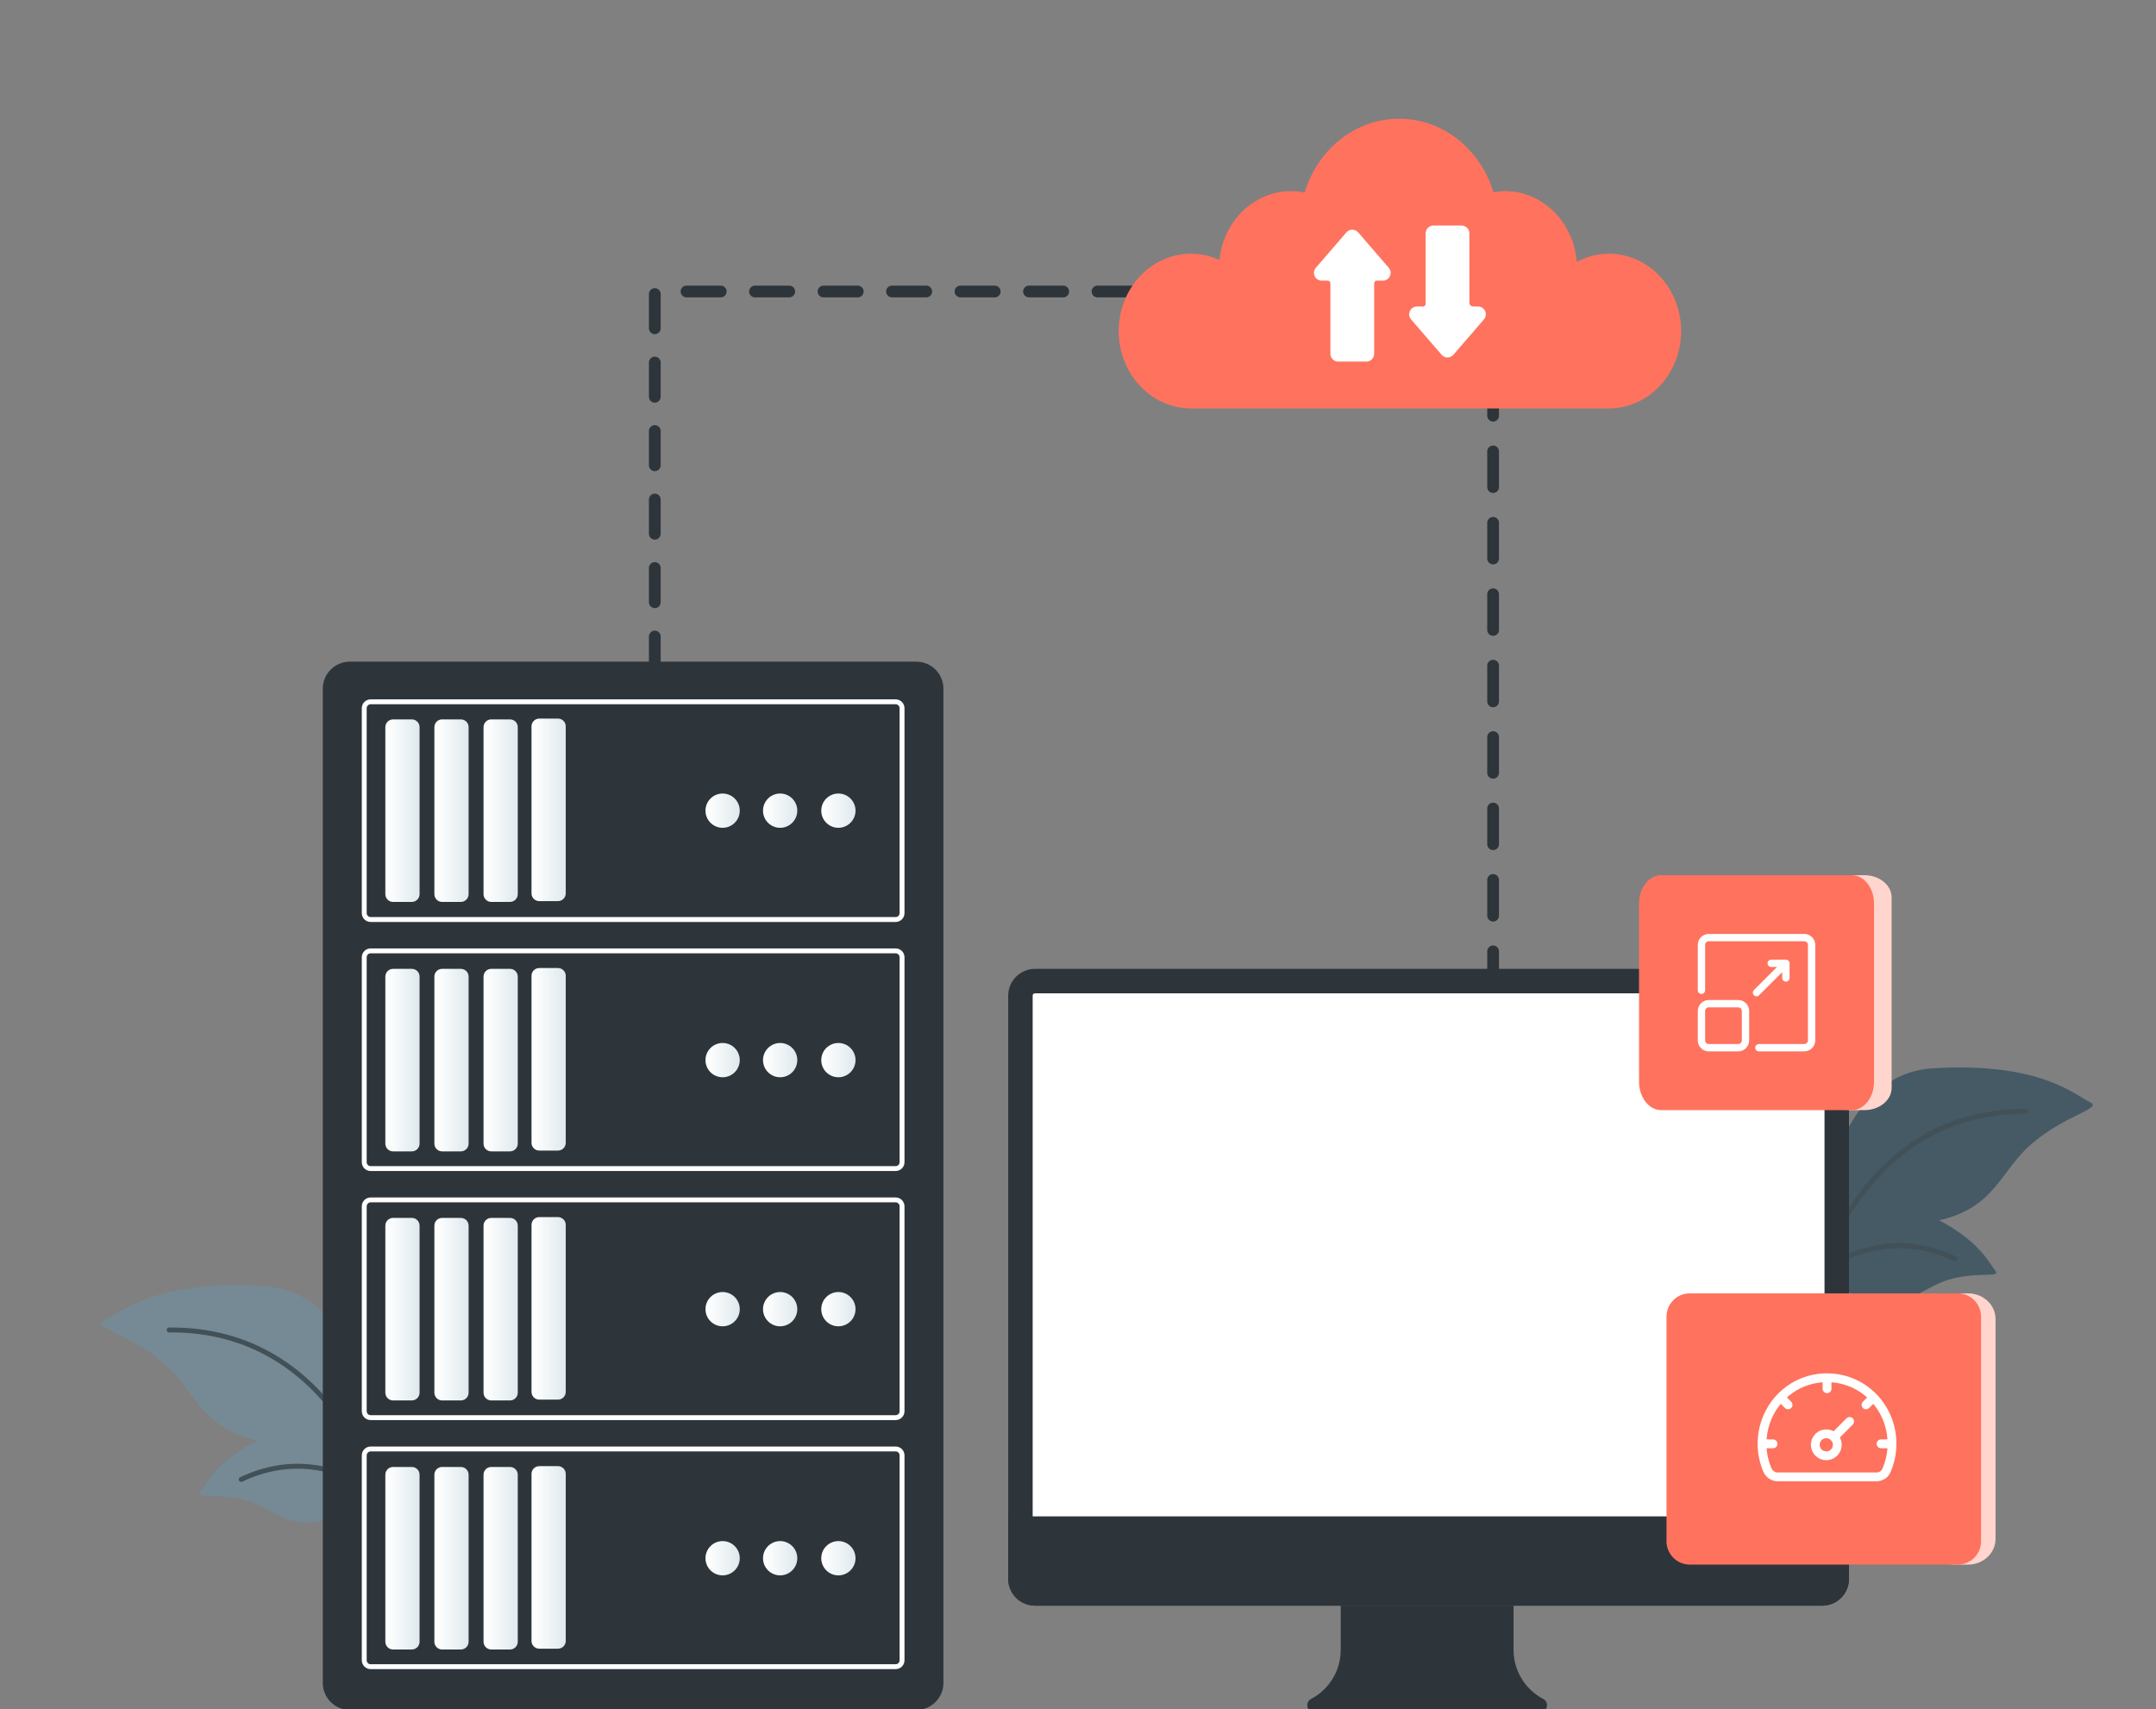 <svg width="367" height="291" viewBox="0 0 367 291" fill="none" xmlns="http://www.w3.org/2000/svg">
<rect x="0" y="0" width="367" height="291" fill="#808080" stroke="none"/>
<g clip-path="url(#clip0_12004_777)">
<path d="M204.308 49.628H111.461V119.066" stroke="#2D353B" stroke-width="2" stroke-miterlimit="10" stroke-linecap="round" stroke-dasharray="5.83 5.83"/>
<path d="M254.16 67.856V70.773" stroke="#2D353B" stroke-width="2" stroke-miterlimit="10" stroke-linecap="round"/>
<path d="M254.16 76.849V171.037" stroke="#2D353B" stroke-width="2" stroke-miterlimit="10" stroke-linecap="round" stroke-dasharray="6.08 6.08"/>
<path d="M254.16 174.076V176.993" stroke="url(#paint0_linear_12004_777)" stroke-width="0.833" stroke-miterlimit="10" stroke-linecap="round"/>
<path d="M308.89 212.436C308.89 212.436 310.688 183.017 328.994 181.881C347.3 180.744 353.28 186.482 355.717 187.614C358.156 188.746 351.523 189.736 345.684 194.869C339.845 200.003 339.54 206.776 326.91 208.322C314.279 209.869 309.13 218.838 309.13 218.838L308.89 212.436Z" fill="#455A64"/>
<path d="M309.125 218.839C309.125 218.839 316.569 188.958 344.837 189.234" stroke="#425057" stroke-width="0.833" stroke-miterlimit="10" stroke-linecap="round"/>
<path d="M305.24 218.192C305.24 218.192 314.318 201.327 325.428 205.645C336.536 209.964 338.501 214.979 339.631 216.311C340.761 217.642 336.578 216.419 331.734 217.857C326.89 219.293 324.865 223.206 316.992 220.676C309.119 218.147 303.636 222.035 303.636 222.035L305.24 218.192Z" fill="#455A64"/>
<path d="M303.636 222.035C303.636 222.035 316.172 206.436 332.773 214.304" stroke="#425057" stroke-width="0.833" stroke-miterlimit="10" stroke-linecap="round"/>
<path d="M65.292 249.983C65.292 249.983 63.467 220.116 44.883 218.962C26.299 217.809 20.228 223.634 17.753 224.782C15.277 225.93 22.012 226.936 27.939 232.148C33.866 237.359 34.176 244.235 46.999 245.806C59.822 247.377 65.05 256.482 65.05 256.482L65.292 249.983Z" fill="#758A94"/>
<path d="M65.052 256.483C65.052 256.483 57.494 226.147 28.797 226.428" stroke="#425057" stroke-width="0.833" stroke-miterlimit="10" stroke-linecap="round"/>
<path d="M69.005 255.827C69.005 255.827 59.788 238.706 48.51 243.089C37.233 247.474 35.238 252.565 34.091 253.917C32.944 255.269 37.191 254.027 42.108 255.487C47.025 256.946 49.082 260.917 57.074 258.349C65.068 255.781 70.633 259.728 70.633 259.728L69.005 255.827Z" fill="#758A94"/>
<path d="M70.63 259.727C70.63 259.727 57.904 243.892 41.05 251.878" stroke="#425057" stroke-width="0.833" stroke-miterlimit="10" stroke-linecap="round"/>
<path d="M155.982 291.122H59.556C57.009 291.122 54.945 289.057 54.945 286.511V117.257C54.945 114.711 57.009 112.647 59.556 112.647H155.982C158.529 112.647 160.593 114.711 160.593 117.257V286.511C160.593 289.058 158.529 291.122 155.982 291.122Z" fill="#2D353B"/>
<path d="M152.457 198.95H63.096C62.492 198.95 62.002 198.461 62.002 197.856V162.976C62.002 162.372 62.492 161.883 63.096 161.883H152.456C153.06 161.883 153.55 162.372 153.55 162.976V197.856C153.55 198.461 153.06 198.95 152.457 198.95Z" stroke="white" stroke-width="0.833"/>
<path d="M152.457 156.548H63.096C62.492 156.548 62.002 156.059 62.002 155.455V120.575C62.002 119.971 62.492 119.481 63.096 119.481H152.456C153.06 119.481 153.55 119.971 153.55 120.575V155.455C153.55 156.059 153.06 156.548 152.457 156.548Z" stroke="white" stroke-width="0.833"/>
<path d="M152.457 283.753H63.096C62.492 283.753 62.002 283.263 62.002 282.659V247.779C62.002 247.175 62.492 246.686 63.096 246.686H152.456C153.06 246.686 153.55 247.175 153.55 247.779V282.659C153.55 283.264 153.06 283.753 152.457 283.753Z" stroke="white" stroke-width="0.833"/>
<path d="M152.457 241.351H63.096C62.492 241.351 62.002 240.862 62.002 240.258V205.377C62.002 204.773 62.492 204.284 63.096 204.284H152.456C153.06 204.284 153.55 204.773 153.55 205.377V240.258C153.55 240.862 153.06 241.351 152.457 241.351Z" stroke="white" stroke-width="0.833"/>
<path d="M70.102 153.553H66.911C66.184 153.553 65.594 152.963 65.594 152.235V123.794C65.594 123.066 66.184 122.476 66.911 122.476H70.103C70.831 122.476 71.421 123.066 71.421 123.794V152.234C71.42 152.963 70.83 153.553 70.102 153.553Z" fill="url(#paint1_linear_12004_777)"/>
<path d="M78.45 153.553H75.259C74.531 153.553 73.941 152.963 73.941 152.235V123.794C73.941 123.066 74.531 122.476 75.259 122.476H78.451C79.178 122.476 79.768 123.066 79.768 123.794V152.234C79.768 152.963 79.178 153.553 78.45 153.553Z" fill="url(#paint2_linear_12004_777)"/>
<path d="M86.818 153.553H83.626C82.898 153.553 82.308 152.963 82.308 152.235V123.794C82.308 123.066 82.898 122.476 83.626 122.476H86.818C87.546 122.476 88.136 123.066 88.136 123.794V152.234C88.136 152.963 87.546 153.553 86.818 153.553Z" fill="url(#paint3_linear_12004_777)"/>
<circle cx="142.714" cy="138.015" r="2.917" fill="url(#paint4_linear_12004_777)"/>
<circle cx="132.8" cy="138.015" r="2.917" fill="url(#paint5_linear_12004_777)"/>
<circle cx="123.007" cy="138.015" r="2.917" fill="url(#paint6_linear_12004_777)"/>
<path d="M94.985 153.416H91.794C91.066 153.416 90.476 152.826 90.476 152.098V123.658C90.476 122.93 91.066 122.34 91.794 122.34H94.985C95.713 122.34 96.303 122.93 96.303 123.658V152.098C96.303 152.826 95.713 153.416 94.985 153.416Z" fill="url(#paint7_linear_12004_777)"/>
<path d="M70.103 196.023H66.911C66.184 196.023 65.594 195.433 65.594 194.705V166.265C65.594 165.537 66.184 164.947 66.911 164.947H70.103C70.831 164.947 71.421 165.537 71.421 166.265V194.705C71.421 195.434 70.831 196.023 70.103 196.023Z" fill="url(#paint8_linear_12004_777)"/>
<path d="M78.451 196.023H75.259C74.531 196.023 73.941 195.433 73.941 194.705V166.265C73.941 165.537 74.531 164.947 75.259 164.947H78.451C79.178 164.947 79.768 165.537 79.768 166.265V194.705C79.768 195.434 79.179 196.023 78.451 196.023Z" fill="url(#paint9_linear_12004_777)"/>
<path d="M86.818 196.023H83.626C82.898 196.023 82.308 195.433 82.308 194.705V166.265C82.308 165.537 82.898 164.947 83.626 164.947H86.818C87.546 164.947 88.136 165.537 88.136 166.265V194.705C88.136 195.434 87.546 196.023 86.818 196.023Z" fill="url(#paint10_linear_12004_777)"/>
<circle cx="142.714" cy="180.486" r="2.917" fill="url(#paint11_linear_12004_777)"/>
<circle cx="132.8" cy="180.486" r="2.917" fill="url(#paint12_linear_12004_777)"/>
<circle cx="123.007" cy="180.486" r="2.917" fill="url(#paint13_linear_12004_777)"/>
<path d="M94.985 195.886H91.794C91.066 195.886 90.476 195.296 90.476 194.568V166.128C90.476 165.4 91.066 164.81 91.794 164.81H94.985C95.713 164.81 96.303 165.4 96.303 166.128V194.568C96.303 195.296 95.713 195.886 94.985 195.886Z" fill="url(#paint14_linear_12004_777)"/>
<path d="M70.102 238.425H66.911C66.184 238.425 65.594 237.835 65.594 237.108V208.667C65.594 207.939 66.184 207.349 66.911 207.349H70.103C70.831 207.349 71.421 207.939 71.421 208.667V237.107C71.42 237.835 70.83 238.425 70.102 238.425Z" fill="url(#paint15_linear_12004_777)"/>
<path d="M78.45 238.425H75.259C74.531 238.425 73.941 237.835 73.941 237.108V208.667C73.941 207.939 74.531 207.349 75.259 207.349H78.451C79.178 207.349 79.768 207.939 79.768 208.667V237.107C79.768 237.835 79.178 238.425 78.45 238.425Z" fill="url(#paint16_linear_12004_777)"/>
<path d="M86.818 238.425H83.626C82.898 238.425 82.308 237.835 82.308 237.108V208.667C82.308 207.939 82.898 207.349 83.626 207.349H86.818C87.546 207.349 88.136 207.939 88.136 208.667V237.107C88.136 237.835 87.546 238.425 86.818 238.425Z" fill="url(#paint17_linear_12004_777)"/>
<circle cx="142.714" cy="222.886" r="2.917" fill="url(#paint18_linear_12004_777)"/>
<circle cx="132.8" cy="222.886" r="2.917" fill="url(#paint19_linear_12004_777)"/>
<circle cx="123.007" cy="222.886" r="2.917" fill="url(#paint20_linear_12004_777)"/>
<path d="M94.985 238.288H91.794C91.066 238.288 90.476 237.698 90.476 236.97V208.53C90.476 207.802 91.066 207.212 91.794 207.212H94.985C95.713 207.212 96.303 207.802 96.303 208.53V236.97C96.303 237.698 95.713 238.288 94.985 238.288Z" fill="url(#paint21_linear_12004_777)"/>
<path d="M70.103 280.827H66.911C66.184 280.827 65.594 280.237 65.594 279.509V251.069C65.594 250.341 66.184 249.751 66.911 249.751H70.102C70.83 249.751 71.42 250.341 71.42 251.069V279.51C71.421 280.237 70.831 280.827 70.103 280.827Z" fill="url(#paint22_linear_12004_777)"/>
<path d="M78.451 280.827H75.259C74.531 280.827 73.941 280.237 73.941 279.509V251.069C73.941 250.341 74.531 249.751 75.259 249.751H78.45C79.177 249.751 79.768 250.341 79.768 251.069V279.51C79.768 280.237 79.179 280.827 78.451 280.827Z" fill="url(#paint23_linear_12004_777)"/>
<path d="M86.818 280.827H83.626C82.898 280.827 82.308 280.237 82.308 279.509V251.069C82.308 250.341 82.898 249.751 83.626 249.751H86.817C87.545 249.751 88.135 250.341 88.135 251.069V279.509C88.136 280.237 87.546 280.827 86.818 280.827Z" fill="url(#paint24_linear_12004_777)"/>
<circle cx="142.714" cy="265.289" r="2.917" fill="url(#paint25_linear_12004_777)"/>
<circle cx="132.8" cy="265.289" r="2.917" fill="url(#paint26_linear_12004_777)"/>
<circle cx="123.007" cy="265.289" r="2.917" fill="url(#paint27_linear_12004_777)"/>
<path d="M94.985 280.689H91.794C91.066 280.689 90.476 280.099 90.476 279.371V250.931C90.476 250.203 91.066 249.613 91.794 249.613H94.985C95.713 249.613 96.303 250.203 96.303 250.931V279.371C96.303 280.099 95.713 280.689 94.985 280.689Z" fill="url(#paint28_linear_12004_777)"/>
<path d="M310.175 271.282H176.182C174.812 271.282 173.7 270.17 173.7 268.8V169.513C173.7 168.143 174.812 167.032 176.182 167.032H310.175C311.546 167.032 312.657 168.143 312.657 169.513V268.8C312.657 270.171 311.546 271.282 310.175 271.282Z" fill="white" stroke="#2D353B" stroke-width="4.167"/>
<path d="M310.175 273.366H176.182C173.661 273.366 171.617 271.321 171.617 268.8V258.161H314.741V268.8C314.741 271.322 312.697 273.366 310.175 273.366Z" fill="#2D353B"/>
<path d="M257.641 280.889V273.365H228.223V280.889C228.223 284.393 226.282 287.608 223.182 289.24C222.053 289.834 222.475 291.545 223.751 291.545H228.223H257.641H262.113C263.39 291.545 263.813 289.834 262.683 289.24C259.582 287.608 257.641 284.393 257.641 280.889Z" fill="#2D353B"/>
<path d="M273.863 43.196C271.896 43.196 270.042 43.703 268.393 44.582C267.885 37.844 262.626 32.544 256.201 32.544C255.527 32.544 254.87 32.617 254.225 32.73C252.033 25.47 245.674 20.215 238.162 20.215C230.629 20.215 224.254 25.497 222.078 32.787C221.325 32.632 220.549 32.545 219.754 32.545C213.43 32.545 208.229 37.678 207.581 44.263C206.093 43.578 204.454 43.197 202.731 43.197C195.937 43.197 190.429 49.092 190.429 56.365C190.429 63.637 195.937 69.532 202.731 69.532C203.722 69.532 205.603 69.532 205.603 69.532H273.863C280.658 69.532 286.166 63.637 286.166 56.365C286.165 49.091 280.658 43.196 273.863 43.196Z" fill="#FF725E"/>
<path d="M236.392 45.582L231.199 39.565C230.668 38.95 229.714 38.95 229.183 39.565L223.99 45.582C223.245 46.444 223.858 47.783 224.997 47.783H226.025C226.268 47.783 226.466 47.98 226.466 48.224V60.231C226.466 60.966 227.062 61.562 227.797 61.562H232.584C233.319 61.562 233.915 60.966 233.915 60.231V48.224C233.915 47.98 234.112 47.783 234.356 47.783H235.383C236.524 47.784 237.137 46.444 236.392 45.582Z" fill="white"/>
<path d="M240.197 54.379L245.39 60.395C245.921 61.01 246.874 61.01 247.406 60.395L252.599 54.379C253.343 53.516 252.731 52.178 251.591 52.178H250.752C250.405 52.178 250.124 51.896 250.124 51.549V39.73C250.124 38.995 249.528 38.398 248.792 38.398H244.005C243.27 38.398 242.674 38.994 242.674 39.73V51.737C242.674 51.98 242.476 52.178 242.233 52.178H241.205C240.065 52.178 239.452 53.516 240.197 54.379Z" fill="white"/>
<path d="M335.023 220.196H331.648C334.224 220.196 336.312 222.155 336.312 224.572V261.997C336.312 264.414 334.224 266.373 331.648 266.373H335.023C337.599 266.373 339.687 264.414 339.687 261.997V224.572C339.687 222.155 337.598 220.196 335.023 220.196Z" fill="#FFD5CD"/>
<path d="M333.251 266.373H287.642C285.452 266.373 283.676 264.597 283.676 262.407V224.162C283.676 221.972 285.452 220.196 287.642 220.196H333.251C335.441 220.196 337.217 221.972 337.217 224.162V262.407C337.217 264.597 335.441 266.373 333.251 266.373Z" fill="#FF725E"/>
<g clip-path="url(#clip1_12004_777)">
<path d="M322.062 245.812C322.062 239.145 316.449 233.832 309.618 234.645C304.75 235.225 300.891 239.063 300.095 243.9C299.72 246.176 300.029 248.353 300.85 250.257C301.154 250.964 301.832 251.437 302.6 251.437H319.411C320.114 251.437 320.791 251.059 321.08 250.417C321.711 249.012 322.062 247.453 322.062 245.812ZM322.062 245.812H320.193M301.812 245.812H299.943M318.904 237.911L317.634 239.181M311.003 234.565V236.435M303.099 237.908L304.372 239.181" stroke="white" stroke-width="1.5" stroke-miterlimit="10" stroke-linecap="round" stroke-linejoin="round"/>
<path d="M310.875 247.851C311.91 247.851 312.75 247.011 312.75 245.976C312.75 244.94 311.91 244.101 310.875 244.101C309.839 244.101 309 244.94 309 245.976C309 247.011 309.839 247.851 310.875 247.851Z" stroke="white" stroke-width="1.5" stroke-miterlimit="10" stroke-linecap="round" stroke-linejoin="round"/>
<path d="M314.849 242L312.199 244.65" stroke="white" stroke-width="1.5" stroke-miterlimit="10" stroke-linecap="round" stroke-linejoin="round"/>
</g>
<path d="M317.358 149H314C316.563 149 318.641 150.697 318.641 152.791V185.209C318.641 187.303 316.564 189 314 189H317.358C319.922 189 322 187.303 322 185.209V152.791C322 150.697 319.922 149 317.358 149Z" fill="#FFD5CD"/>
<path d="M315.216 189H282.784C280.694 189 279 186.835 279 184.166V153.835C279 151.165 280.694 149 282.784 149H315.216C317.305 149 319 151.165 319 153.835V184.166C319.001 186.835 317.306 189 315.216 189Z" fill="#FF725E"/>
<g clip-path="url(#clip2_12004_777)">
<path d="M307.125 159H290.875C289.841 159 289 159.841 289 160.875V168.594C289 168.76 289.066 168.918 289.183 169.036C289.3 169.153 289.459 169.219 289.625 169.219C289.791 169.219 289.949 169.153 290.067 169.036C290.184 168.918 290.25 168.76 290.25 168.594V160.875C290.25 160.53 290.53 160.25 290.875 160.25H307.125C307.469 160.25 307.75 160.53 307.75 160.875V177.125C307.75 177.47 307.469 177.75 307.125 177.75H299.406C299.24 177.75 299.081 177.816 298.964 177.933C298.847 178.05 298.781 178.209 298.781 178.375C298.781 178.541 298.847 178.7 298.964 178.817C299.081 178.934 299.24 179 299.406 179H307.125C308.159 179 309 178.159 309 177.125V160.875C309 159.841 308.159 159 307.125 159Z" fill="white"/>
<path d="M295.875 170.25H290.875C289.841 170.25 289 171.091 289 172.125V177.125C289 178.159 289.841 179 290.875 179H295.875C296.909 179 297.75 178.159 297.75 177.125V172.125C297.75 171.091 296.909 170.25 295.875 170.25ZM296.5 177.125C296.5 177.47 296.219 177.75 295.875 177.75H290.875C290.53 177.75 290.25 177.47 290.25 177.125V172.125C290.25 171.78 290.53 171.5 290.875 171.5H295.875C296.219 171.5 296.5 171.78 296.5 172.125V177.125ZM299.442 169.442L303.375 165.509V166.5C303.375 166.666 303.441 166.825 303.558 166.942C303.675 167.059 303.834 167.125 304 167.125C304.166 167.125 304.324 167.059 304.442 166.942C304.559 166.825 304.625 166.666 304.625 166.5V164C304.625 163.665 304.34 163.375 304 163.375H301.5C301.334 163.375 301.175 163.441 301.058 163.558C300.941 163.675 300.875 163.834 300.875 164C300.875 164.166 300.941 164.325 301.058 164.442C301.175 164.559 301.334 164.625 301.5 164.625H302.491L298.558 168.558C298.441 168.675 298.375 168.834 298.375 169C298.375 169.166 298.441 169.325 298.558 169.442C298.794 169.678 299.198 169.686 299.442 169.442Z" fill="white"/>
</g>
</g>
<defs>
<linearGradient id="paint0_linear_12004_777" x1="-nan" y1="-nan" x2="-nan" y2="-nan" gradientUnits="userSpaceOnUse">
<stop stop-color="#0A91F2"/>
<stop offset="0.751" stop-color="#004D8A"/>
</linearGradient>
<linearGradient id="paint1_linear_12004_777" x1="65.593" y1="138.015" x2="71.42" y2="138.015" gradientUnits="userSpaceOnUse">
<stop offset="0.062" stop-color="white"/>
<stop offset="1" stop-color="#DFE9ED"/>
</linearGradient>
<linearGradient id="paint2_linear_12004_777" x1="73.941" y1="138.015" x2="79.768" y2="138.015" gradientUnits="userSpaceOnUse">
<stop offset="0.062" stop-color="white"/>
<stop offset="1" stop-color="#DFE9ED"/>
</linearGradient>
<linearGradient id="paint3_linear_12004_777" x1="82.308" y1="138.015" x2="88.135" y2="138.015" gradientUnits="userSpaceOnUse">
<stop offset="0.062" stop-color="white"/>
<stop offset="1" stop-color="#DFE9ED"/>
</linearGradient>
<linearGradient id="paint4_linear_12004_777" x1="139.797" y1="138.016" x2="145.631" y2="138.016" gradientUnits="userSpaceOnUse">
<stop offset="0.062" stop-color="white"/>
<stop offset="1" stop-color="#DFE9ED"/>
</linearGradient>
<linearGradient id="paint5_linear_12004_777" x1="129.883" y1="138.016" x2="135.717" y2="138.016" gradientUnits="userSpaceOnUse">
<stop offset="0.062" stop-color="white"/>
<stop offset="1" stop-color="#DFE9ED"/>
</linearGradient>
<linearGradient id="paint6_linear_12004_777" x1="120.089" y1="138.016" x2="125.923" y2="138.016" gradientUnits="userSpaceOnUse">
<stop offset="0.062" stop-color="white"/>
<stop offset="1" stop-color="#DFE9ED"/>
</linearGradient>
<linearGradient id="paint7_linear_12004_777" x1="90.476" y1="137.877" x2="96.303" y2="137.877" gradientUnits="userSpaceOnUse">
<stop offset="0.062" stop-color="white"/>
<stop offset="1" stop-color="#DFE9ED"/>
</linearGradient>
<linearGradient id="paint8_linear_12004_777" x1="65.594" y1="180.485" x2="71.42" y2="180.485" gradientUnits="userSpaceOnUse">
<stop offset="0.062" stop-color="white"/>
<stop offset="1" stop-color="#DFE9ED"/>
</linearGradient>
<linearGradient id="paint9_linear_12004_777" x1="73.942" y1="180.485" x2="79.769" y2="180.485" gradientUnits="userSpaceOnUse">
<stop offset="0.062" stop-color="white"/>
<stop offset="1" stop-color="#DFE9ED"/>
</linearGradient>
<linearGradient id="paint10_linear_12004_777" x1="82.308" y1="180.485" x2="88.135" y2="180.485" gradientUnits="userSpaceOnUse">
<stop offset="0.062" stop-color="white"/>
<stop offset="1" stop-color="#DFE9ED"/>
</linearGradient>
<linearGradient id="paint11_linear_12004_777" x1="139.797" y1="180.486" x2="145.631" y2="180.486" gradientUnits="userSpaceOnUse">
<stop offset="0.062" stop-color="white"/>
<stop offset="1" stop-color="#DFE9ED"/>
</linearGradient>
<linearGradient id="paint12_linear_12004_777" x1="129.883" y1="180.486" x2="135.717" y2="180.486" gradientUnits="userSpaceOnUse">
<stop offset="0.062" stop-color="white"/>
<stop offset="1" stop-color="#DFE9ED"/>
</linearGradient>
<linearGradient id="paint13_linear_12004_777" x1="120.089" y1="180.486" x2="125.923" y2="180.486" gradientUnits="userSpaceOnUse">
<stop offset="0.062" stop-color="white"/>
<stop offset="1" stop-color="#DFE9ED"/>
</linearGradient>
<linearGradient id="paint14_linear_12004_777" x1="90.476" y1="180.348" x2="96.303" y2="180.348" gradientUnits="userSpaceOnUse">
<stop offset="0.062" stop-color="white"/>
<stop offset="1" stop-color="#DFE9ED"/>
</linearGradient>
<linearGradient id="paint15_linear_12004_777" x1="65.593" y1="222.887" x2="71.42" y2="222.887" gradientUnits="userSpaceOnUse">
<stop offset="0.062" stop-color="white"/>
<stop offset="1" stop-color="#DFE9ED"/>
</linearGradient>
<linearGradient id="paint16_linear_12004_777" x1="73.941" y1="222.887" x2="79.768" y2="222.887" gradientUnits="userSpaceOnUse">
<stop offset="0.062" stop-color="white"/>
<stop offset="1" stop-color="#DFE9ED"/>
</linearGradient>
<linearGradient id="paint17_linear_12004_777" x1="82.308" y1="222.887" x2="88.135" y2="222.887" gradientUnits="userSpaceOnUse">
<stop offset="0.062" stop-color="white"/>
<stop offset="1" stop-color="#DFE9ED"/>
</linearGradient>
<linearGradient id="paint18_linear_12004_777" x1="139.797" y1="222.887" x2="145.631" y2="222.887" gradientUnits="userSpaceOnUse">
<stop offset="0.062" stop-color="white"/>
<stop offset="1" stop-color="#DFE9ED"/>
</linearGradient>
<linearGradient id="paint19_linear_12004_777" x1="129.883" y1="222.887" x2="135.717" y2="222.887" gradientUnits="userSpaceOnUse">
<stop offset="0.062" stop-color="white"/>
<stop offset="1" stop-color="#DFE9ED"/>
</linearGradient>
<linearGradient id="paint20_linear_12004_777" x1="120.089" y1="222.887" x2="125.923" y2="222.887" gradientUnits="userSpaceOnUse">
<stop offset="0.062" stop-color="white"/>
<stop offset="1" stop-color="#DFE9ED"/>
</linearGradient>
<linearGradient id="paint21_linear_12004_777" x1="90.476" y1="222.749" x2="96.303" y2="222.749" gradientUnits="userSpaceOnUse">
<stop offset="0.062" stop-color="white"/>
<stop offset="1" stop-color="#DFE9ED"/>
</linearGradient>
<linearGradient id="paint22_linear_12004_777" x1="65.594" y1="265.289" x2="71.42" y2="265.289" gradientUnits="userSpaceOnUse">
<stop offset="0.062" stop-color="white"/>
<stop offset="1" stop-color="#DFE9ED"/>
</linearGradient>
<linearGradient id="paint23_linear_12004_777" x1="73.942" y1="265.289" x2="79.769" y2="265.289" gradientUnits="userSpaceOnUse">
<stop offset="0.062" stop-color="white"/>
<stop offset="1" stop-color="#DFE9ED"/>
</linearGradient>
<linearGradient id="paint24_linear_12004_777" x1="82.308" y1="265.289" x2="88.135" y2="265.289" gradientUnits="userSpaceOnUse">
<stop offset="0.062" stop-color="white"/>
<stop offset="1" stop-color="#DFE9ED"/>
</linearGradient>
<linearGradient id="paint25_linear_12004_777" x1="139.797" y1="265.289" x2="145.631" y2="265.289" gradientUnits="userSpaceOnUse">
<stop offset="0.062" stop-color="white"/>
<stop offset="1" stop-color="#DFE9ED"/>
</linearGradient>
<linearGradient id="paint26_linear_12004_777" x1="129.883" y1="265.289" x2="135.717" y2="265.289" gradientUnits="userSpaceOnUse">
<stop offset="0.062" stop-color="white"/>
<stop offset="1" stop-color="#DFE9ED"/>
</linearGradient>
<linearGradient id="paint27_linear_12004_777" x1="120.089" y1="265.289" x2="125.923" y2="265.289" gradientUnits="userSpaceOnUse">
<stop offset="0.062" stop-color="white"/>
<stop offset="1" stop-color="#DFE9ED"/>
</linearGradient>
<linearGradient id="paint28_linear_12004_777" x1="90.476" y1="265.151" x2="96.303" y2="265.151" gradientUnits="userSpaceOnUse">
<stop offset="0.062" stop-color="white"/>
<stop offset="1" stop-color="#DFE9ED"/>
</linearGradient>
<clipPath id="clip0_12004_777">
<rect width="366.598" height="291" fill="white" transform="translate(0.402)"/>
</clipPath>
<clipPath id="clip1_12004_777">
<rect width="24" height="24" fill="white" transform="translate(299 231)"/>
</clipPath>
<clipPath id="clip2_12004_777">
<rect width="20" height="20" fill="white" transform="translate(289 159)"/>
</clipPath>
</defs>
</svg>
